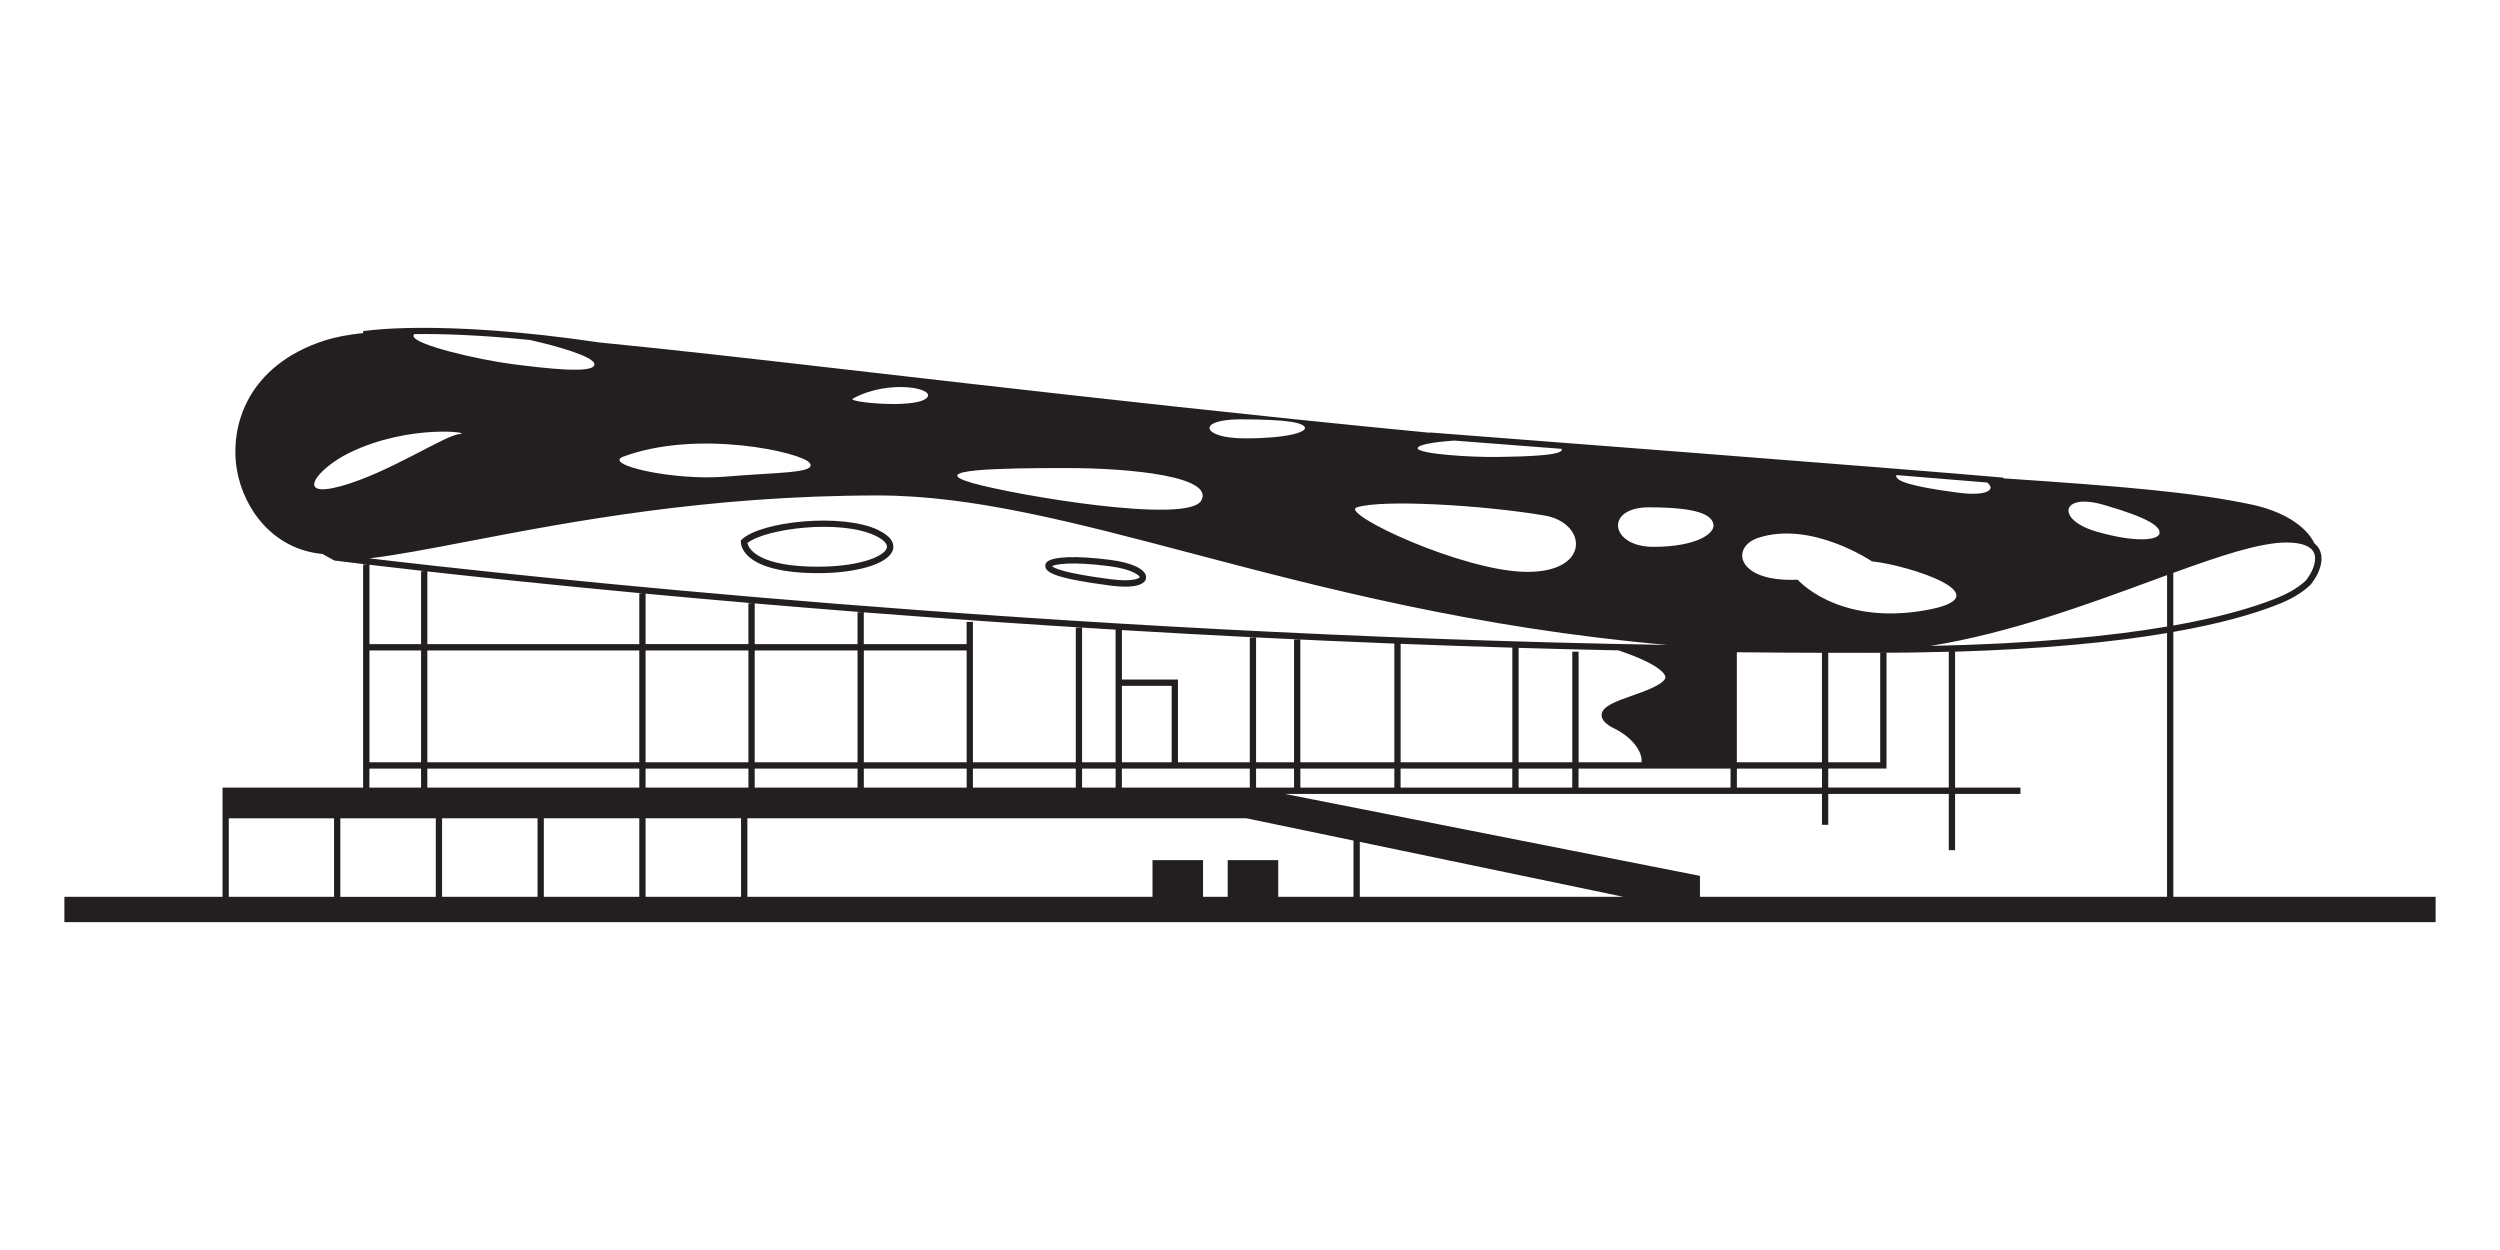 <?xml version="1.0" encoding="UTF-8"?>
<svg id="Layer_1" data-name="Layer 1" xmlns="http://www.w3.org/2000/svg" viewBox="0 0 600 300">
  <defs>
    <style>
      .cls-1 {
        fill: #231f20;
        stroke-width: 0px;
      }
    </style>
  </defs>
  <path class="cls-1" d="M266.49,134.37c-8.1-1.05-13.95-.84-15.28.56-.29.3-.4.68-.33,1.05.25,1.31,1.65,2.74,15.58,4.56h0c1.35.18,2.55.26,3.61.26,3.03,0,4.8-.71,4.98-2.07.25-1.94-3.1-3.65-8.55-4.36ZM266.66,139.03c-11.29-1.47-13.69-2.65-14.17-3.16.83-.42,4.45-1.2,13.8.02,5.52.72,7.24,2.27,7.24,2.64-.07.22-1.54,1.18-6.87.49Z"/>
  <path class="cls-1" d="M210.71,127.17c-8.65-4.09-27.98-2.08-32.66,2.29l-.22.21-.02.31c-.01.15-.05,1.54,1.37,3.1,1.66,1.83,5.56,4.08,14.73,4.43.79.03,1.57.05,2.34.05,9.66,0,17.26-2.34,18.08-5.72.3-1.2-.1-2.98-3.63-4.66ZM193.97,135.97c-12.59-.49-14.35-4.53-14.6-5.64,4.45-3.52,22.27-5.76,30.68-1.78,2,.95,3.02,2.01,2.8,2.91-.53,2.17-7.39,4.92-18.88,4.51Z"/>
  <path class="cls-1" d="M87.16,189.02h-33.75v6.62h0v19.6H15.45v6.08h569.1v-6.08h-62.95v-63.58c11.17-1.96,19.08-4.25,24.54-6.38,3.58-1.34,6.39-2.99,8.45-5l.6-.83h0c1.51-2.11,2.69-5.22,1.46-7.61-.29-.56-.7-1.03-1.2-1.44-1.98-4.19-7.59-7.7-14.89-9.27-14.32-3.06-32.07-4.46-59.75-6.33v-.17c-21.76-1.96-136.52-10.75-137.67-10.84v.07c-10.26-.99-20.99-2.06-32.41-3.24-39.21-4.07-72.32-7.88-101.52-11.23-25.62-2.95-47.22-5.43-65.24-7.19-38.87-5.73-56.69-2.75-56.87-2.71l.08.44c-3.61.38-6.68.96-9.21,1.77-18.51,5.96-22.93,20.49-21.1,31.12,1.6,9.28,8.65,19.05,20.54,20.13l2.73,1.52.28.1h.19c.49.07,3.05.39,7.44.91h-.9v53.55ZM521.6,137.49c11.21-4.08,20.8-7.29,27.16-7.29,3.49,0,5.75.81,6.53,2.34.86,1.67-.06,4.22-1.34,6.02l-.52.73c-1.82,1.76-4.46,3.29-7.85,4.57-5.36,2.09-13.06,4.34-23.99,6.27v-12.64ZM80.17,215.24h-25.26v-18.84h25.26s0,18.84,0,18.84ZM129.01,215.24h-22.91v-18.85h22.91s0,18.85,0,18.85ZM153.43,215.24h-22.91v-18.85h22.91s0,18.85,0,18.85ZM153.43,189.02h-50.87v-4.56h50.87v4.56ZM88.67,182.95v-26.84h12.39v26.84h-12.39ZM101.05,184.46v4.56h-12.39v-4.56h12.39ZM88.67,154.59v-19.05c3.41.41,7.85.92,13.24,1.53h-.85v17.52h-12.39ZM88.64,134.01c6.56-.79,14.59-2.33,23.98-4.13,24.12-4.63,57.15-10.97,98.12-10.97,22.56,0,46.9,6.41,75.07,13.84,31.17,8.22,68.21,17.98,114.34,22.03-149.01-2.5-278.65-16.87-311.52-20.78ZM210.74,117.39h0c2.84,0,5.72.1,8.62.29-2.9-.19-5.77-.29-8.62-.29ZM476.88,115.79c2.23,1.66.1,3.37-6.87,2.46-11.83-1.54-14.72-2.83-14.93-3.94-.02-.1.02-.2.08-.29,9,.72,16.54,1.34,21.71,1.78ZM451.25,156.69v26.25h-12.47v-26.27c1.68,0,3.36,0,5.05,0h1.87c1.01,0,2.01.01,3,.01,6.74,0,13.06-.09,19.01-.26v32.58h-28.93v-4.56h13.98v-27.77h-1.51ZM431.45,139.13c-14.74.68-16.25-7.87-9.38-10.08,12.73-4.11,27.21,5.68,27.21,5.68,8.31.79,32.84,8.46,12.19,11.84-20.64,3.39-30.02-7.44-30.02-7.44ZM416.84,182.95v-26.41c6.78.07,13.59.12,20.43.13v26.27h-20.43ZM437.28,184.46v4.56h-20.43v-4.56h20.43ZM364.47,182.95v-27.46c7.92.23,15.92.43,23.98.6l1.83.65c5.42,1.94,9.02,4.09,9.38,5.6.06.23.06.55-.35.98-1.35,1.42-4.65,2.59-7.56,3.62-3.99,1.42-7.15,2.54-7.35,4.52-.11,1.02.61,1.99,2.27,3,5.22,2.43,6.69,5.47,7.08,6.67.24.75.27,1.38.2,1.81h-15.09v-26.54h-1.51v26.54h-12.87ZM377.34,184.46v4.56h-12.87v-4.56h12.87ZM378.85,184.46h36.48v4.56h-36.48v-4.56ZM395.76,121.76c11.97,0,15.06,1.87,15.47,4.09.4,2.21-4.11,5.39-14.46,5.39s-11.76-9.48-1.01-9.48ZM336.15,182.95v-28.43c8.82.34,17.76.65,26.81.92v27.51h-26.81ZM362.95,184.46v4.56h-26.81v-4.56h26.81ZM312.08,182.95v-29.44h-1.51v29.44h-9.11v-29.95h-1.51v29.95h-17.24v-19.86h-13.45v-11.87c20.78,1.24,42.68,2.35,65.38,3.24v28.49h-22.55ZM334.64,184.46v4.56h-22.55v-4.56h22.55ZM310.57,184.46v4.56h-9.11v-4.56h9.11ZM299.95,184.46v4.56h-30.7v-4.56h30.7ZM269.26,182.95v-18.34h11.94v18.34h-11.94ZM259.7,182.95v-32.31h-1.51v32.31h-24.69v-33.7h-1.51v5.34h-24.68v-7.63c18.7,1.45,38.96,2.88,60.43,4.16v31.82h-8.05ZM267.75,184.46v4.56h-8.05v-4.56h8.05ZM258.19,184.46v4.56h-24.69v-4.56h24.69ZM207.32,182.95v-26.84h24.68v26.84h-24.68ZM232,184.46v4.56h-24.68v-4.56h24.68ZM181.13,182.95v-26.84h24.68v26.84h-24.68ZM205.81,184.46v4.56h-24.68v-4.56h24.68ZM181.13,154.59v-9.77c8.22.7,16.85,1.41,25.83,2.11h-1.15v7.66h-24.68ZM154.94,182.95v-26.84h24.68v26.84h-24.68ZM179.62,184.46v4.56h-24.68v-4.56h24.68ZM154.94,154.59v-12.11c8.06.75,16.65,1.52,25.74,2.3h-1.07v9.8h-24.68ZM153.43,182.95h-50.87v-26.84h50.87v26.84ZM153.43,142.43v12.16h-50.87v-17.45c12.61,1.41,30.24,3.27,51.83,5.29h-.96ZM177.85,215.24h-22.91v-18.85h22.91s0,18.85,0,18.85ZM324.84,215.24h-18.06v-8.81h-12.13v8.81h-5.92v-8.81h-12.13v8.81h-97.23v-18.85h119.77s25.7,5.35,25.7,5.35v13.5ZM326.35,215.24v-13.19l63.29,13.19h-63.29ZM520.09,215.24h-112.1v-5.03l-99.62-19.67h128.9v7.41h1.51v-7.41h28.93v13.49h1.51v-13.49h15.69v-1.51h-15.69v-32.61h-.44c22.03-.65,38.69-2.36,51.31-4.49v63.32ZM520.09,150.37c-13.58,2.31-31.93,4.13-56.79,4.65,18.93-3.07,37.33-9.84,52.9-15.56,1.32-.49,2.61-.96,3.9-1.43v12.34ZM504.74,121.12c11.33,3.25,13.76,5.32,13.55,6.88-.21,1.56-5.32,2.4-15.11-.41-9.79-2.81-8.62-9.39,1.56-6.47ZM348.99,105.74c5.6.43,14.76,1.13,25.76,1.98.03.04.07.08.08.12.39,1.5-8.8,1.73-15.32,1.83-6.52.11-19.02-.72-19.26-2.05-.14-.85,3.68-1.52,8.73-1.88ZM325.65,121.76c6.08-1.95,30.2-.55,45.03,1.96,10.16,1.71,11.26,13.53-4.11,13.53s-45.25-14.1-40.93-15.49ZM297.71,100.64c11.96,0,15.06.9,15.47,1.97.4,1.07-4.11,2.6-14.45,2.6s-11.76-4.57-1.01-4.57ZM255.94,112.33c15.91,0,35.56,2.11,32.35,7.82-3.21,5.72-44.56-1.28-54.86-4.21-11.62-3.31,6.61-3.61,22.51-3.61ZM204.66,95.68c8.7-4.84,20.76-2.42,17.55,0-3.2,2.42-19.03.82-17.55,0ZM194.29,111.08c1.97,2.56-7.86,2.25-20.19,3.31-12.33,1.05-29.68-2.89-24.48-4.81,17.88-6.62,42.71-1.05,44.67,1.5ZM127.22,81.6c6.43,1.45,15.3,3.95,15.44,5.79.17,2.41-11.44,1.05-19.67,0-8.22-1.06-23.76-4.67-23.76-6.78,0-.16.08-.3.21-.43,6.48-.09,15.71.2,27.78,1.42ZM80.39,133.03h.21s0,0,0,0h-.22ZM83.84,108.68c14.48-7.06,30.03-4.81,26.45-4.51-3.58.31-16.98,9.33-28.42,12.49-11.43,3.16-5.71-4.23,1.97-7.98ZM80.65,133.03h-.02c.65,0,1.36-.04,2.05-.07-.69.03-1.39.07-2.03.07ZM83.59,132.93c7.26-.43,16.91-2.29,28.74-4.55-11.83,2.27-21.48,4.12-28.74,4.55ZM104.59,196.39v18.85h-22.91v-18.84h22.91Z"/>
</svg>